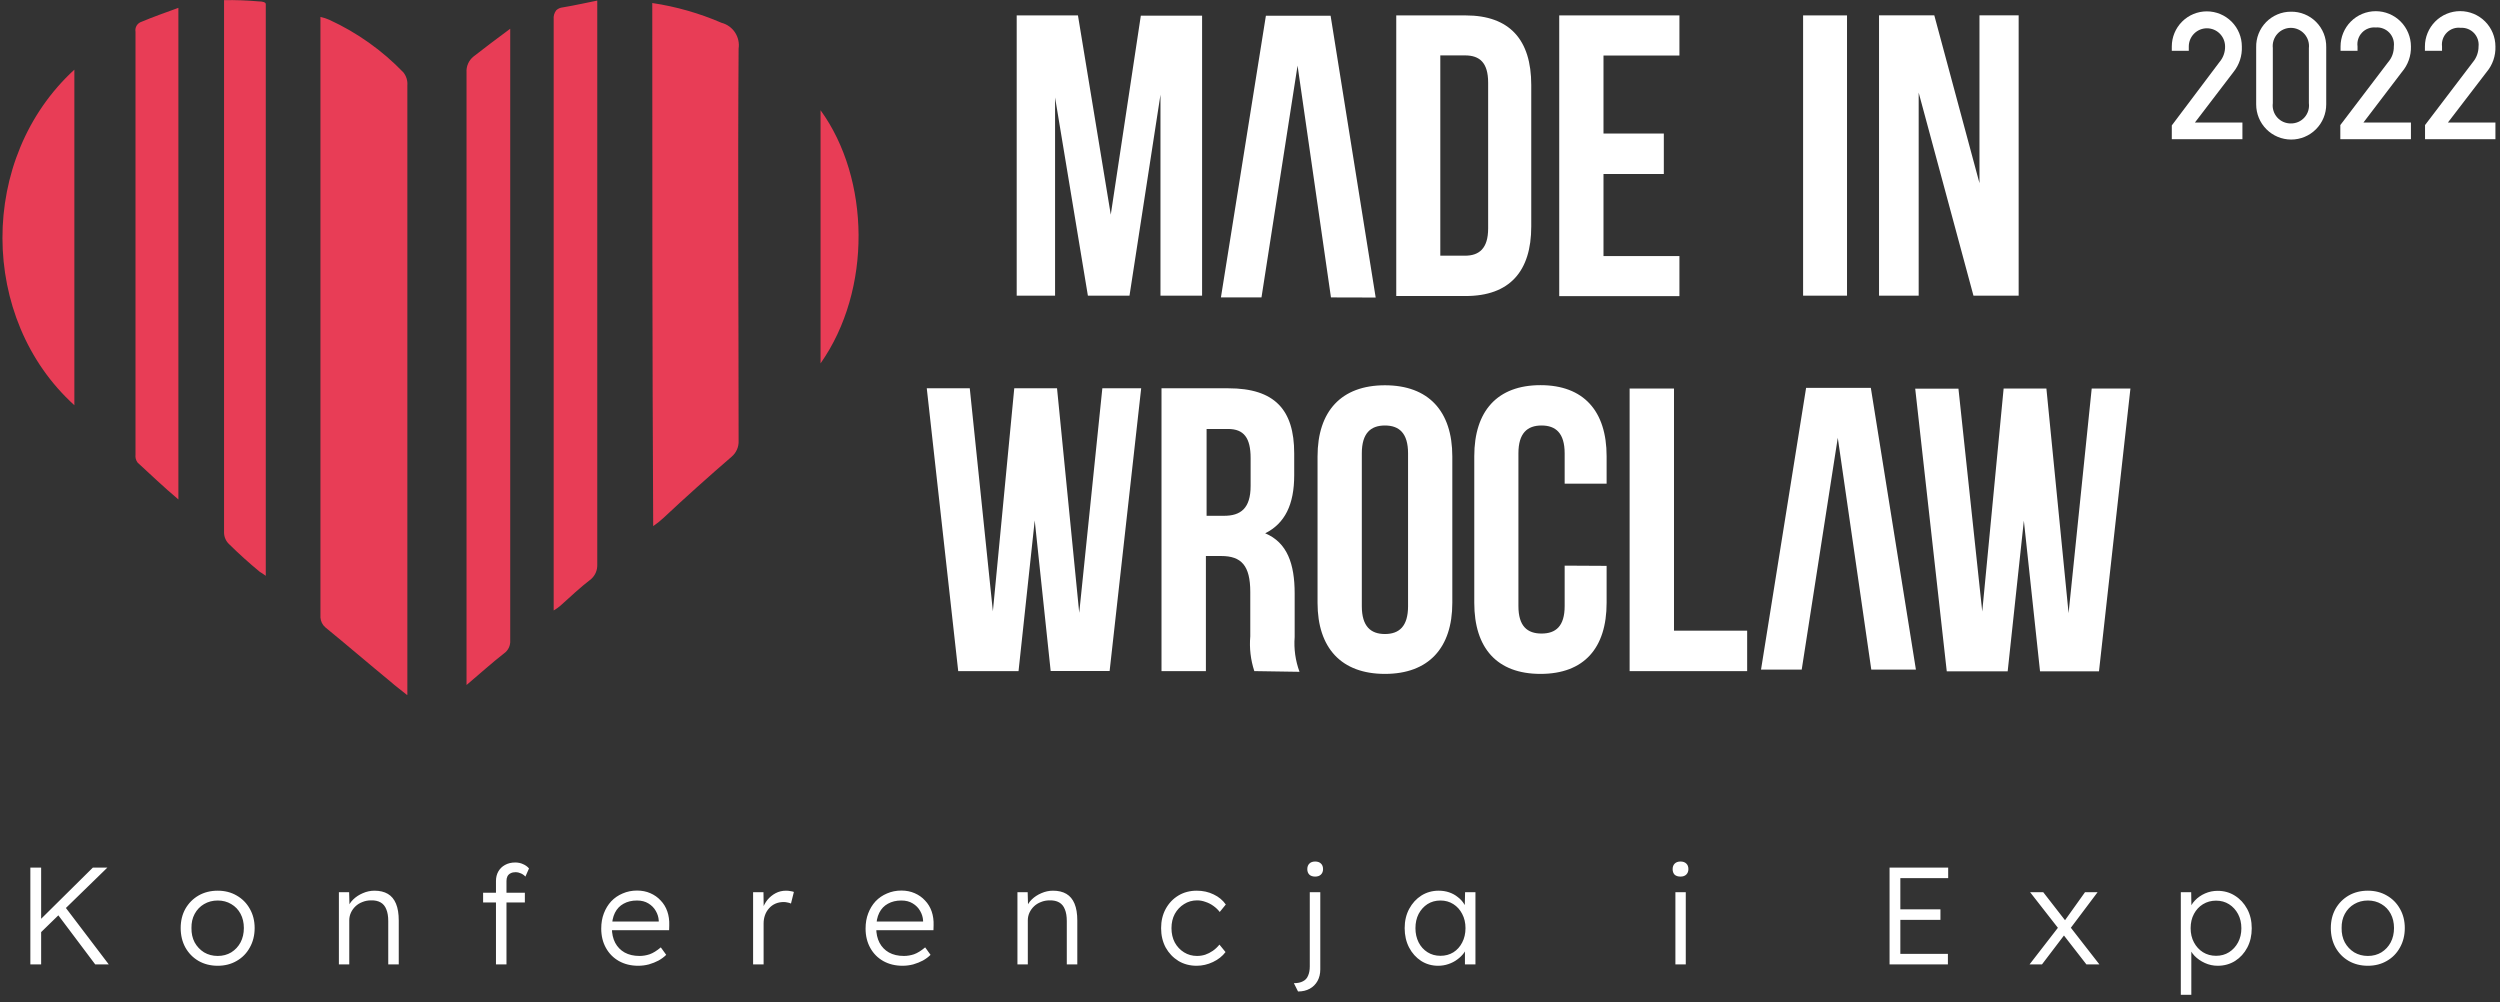 <svg width="217" height="87" viewBox="0 0 217 87" fill="none" xmlns="http://www.w3.org/2000/svg">
<rect x="0" y="0" width="217" height="87" fill="#333333" stroke="none"/>
<g clip-path="url(#clip0_222_3318)">
<path fill-rule="evenodd" clip-rule="evenodd" d="M35.318 60.315C34.807 59.892 34.315 59.54 33.934 59.198C32.038 57.639 30.142 56.009 28.245 54.459C28.119 54.352 28.015 54.22 27.941 54.071C27.867 53.922 27.824 53.76 27.814 53.594V1.469C28.08 1.525 28.339 1.61 28.587 1.72C30.996 2.826 33.177 4.376 35.017 6.288C35.27 6.607 35.392 7.009 35.358 7.415V60.315H35.318ZM56.617 0.262C58.689 0.572 60.712 1.151 62.636 1.982C63.115 2.108 63.53 2.407 63.802 2.821C64.074 3.235 64.184 3.735 64.111 4.226C64.031 15.604 64.111 26.893 64.111 38.261C64.122 38.522 64.074 38.782 63.969 39.02C63.865 39.259 63.708 39.471 63.509 39.64C61.503 41.37 59.496 43.171 57.56 44.982C57.291 45.233 57.002 45.461 56.697 45.666C56.617 30.414 56.617 15.343 56.617 0.262ZM40.495 59.459V6.288C40.477 6.027 40.523 5.765 40.628 5.525C40.733 5.285 40.894 5.074 41.097 4.91C42.1 4.135 43.103 3.36 44.287 2.495V55.586C44.302 55.801 44.262 56.017 44.171 56.212C44.08 56.408 43.94 56.577 43.766 56.703C42.652 57.568 41.619 58.514 40.495 59.459ZM48.059 52.99V1.68C48.03 1.4 48.109 1.119 48.28 0.895C48.431 0.752 48.625 0.664 48.832 0.644C49.414 0.563 51.842 0.05 51.842 0.05V49.036C51.847 49.263 51.805 49.488 51.717 49.696C51.628 49.904 51.496 50.091 51.33 50.244C50.327 51.019 49.514 51.793 48.651 52.568C48.467 52.726 48.269 52.868 48.059 52.99ZM19.447 0.01C20.451 -0.004 21.456 0.033 22.457 0.121C22.808 0.121 23.069 0.201 23.069 0.352V49.982C22.904 49.859 22.734 49.745 22.557 49.64C21.627 48.876 20.735 48.071 19.878 47.225C19.742 47.096 19.634 46.94 19.56 46.767C19.485 46.594 19.447 46.408 19.447 46.219V0.01ZM15.484 0.694V43.352C14.19 42.266 13.076 41.189 11.943 40.153C11.796 39.957 11.731 39.712 11.762 39.469V2.757C11.729 2.574 11.764 2.385 11.86 2.225C11.956 2.066 12.107 1.947 12.284 1.891C13.287 1.469 14.29 1.117 15.474 0.684L15.484 0.694ZM6.455 35.173C-1.822 27.677 -1.912 13.713 6.455 6.047V35.173ZM71.224 31.551V9.568C75.538 15.514 75.709 25.162 71.224 31.541V31.551Z" fill="#E83D56"/>
<path fill-rule="evenodd" clip-rule="evenodd" d="M162.428 58.121L159.519 38L156.389 58.121H152.857L156.77 33.664H162.388L166.301 58.121H162.428ZM89.814 45.173L88.409 58.252H83.173L80.444 33.704H84.176L86.182 53.061L88.038 33.704H91.75L93.677 53.192L95.683 33.704H99.054L96.315 58.242H91.198L89.814 45.173ZM108.875 58.252C108.555 57.281 108.436 56.254 108.524 55.234V51.381C108.524 49.097 107.752 48.262 106.006 48.262H104.672V58.252H100.819V33.704H106.628C110.641 33.704 112.337 35.565 112.337 39.348V41.26C112.337 43.785 111.534 45.435 109.819 46.29C111.735 47.095 112.377 48.946 112.377 51.511V55.294C112.298 56.319 112.442 57.349 112.798 58.313L108.875 58.252ZM104.732 37.235V44.771H106.247C107.682 44.771 108.554 44.137 108.554 42.175V39.761C108.554 38 107.963 37.235 106.598 37.235H104.732ZM114.363 39.62C114.363 35.686 116.43 33.442 120.212 33.442C123.994 33.442 126.061 35.686 126.061 39.62V52.326C126.061 56.25 123.994 58.494 120.212 58.494C116.43 58.494 114.363 56.25 114.363 52.326V39.599V39.62ZM118.206 52.618C118.206 54.369 118.978 55.033 120.212 55.033C121.446 55.033 122.219 54.369 122.219 52.618V39.348C122.219 37.597 121.446 36.933 120.212 36.933C118.978 36.933 118.206 37.597 118.206 39.348V52.598V52.618ZM139.454 49.117V52.326C139.454 56.25 137.498 58.494 133.716 58.494C129.933 58.494 127.967 56.25 127.967 52.326V39.599C127.967 35.666 129.974 33.432 133.716 33.432C137.458 33.432 139.454 35.676 139.454 39.599V41.984H135.812V39.348C135.812 37.597 135.04 36.933 133.806 36.933C132.572 36.933 131.799 37.597 131.799 39.348V52.608C131.799 54.359 132.572 54.992 133.806 54.992C135.04 54.992 135.812 54.359 135.812 52.608V49.097L139.454 49.117ZM141.461 33.724H145.303V54.741H151.653V58.252H141.451V33.704L141.461 33.724ZM175.671 45.193L174.266 58.272H168.979L166.24 33.734H169.993L172.059 53.081L173.915 33.724H177.627L179.553 53.222L181.56 33.724H184.921L182.192 58.272H177.075L175.671 45.193ZM96.415 18.633L99.024 1.358H104.341V25.665H100.729V8.22L98.04 25.665H94.429L91.58 8.461V25.665H88.249V1.338H93.566L96.415 18.633ZM121.195 1.338H127.215C131.037 1.338 132.913 3.451 132.913 7.375V19.659C132.913 23.552 131.037 25.695 127.215 25.695H121.195V1.338ZM125.018 4.809V22.194H127.164C128.388 22.194 129.171 21.57 129.171 19.83V7.173C129.171 5.443 128.439 4.809 127.164 4.809H125.018ZM139.183 11.59H144.42V15.101H139.183V22.224H145.774V25.706H135.341V1.338H145.774V4.819H139.183V11.59ZM156.509 1.338H160.321V25.665H156.509V1.338ZM166.541 8.039V25.665H163.1V1.328H167.896L171.818 15.896V1.328H175.219V25.665H171.297L166.541 8.039ZM115.527 25.816L112.628 5.695L109.497 25.816H105.976L109.879 1.368H115.497L119.409 25.826L115.527 25.816Z" fill="white"/>
<path d="M194.592 4.035C194.592 3.226 194.272 2.451 193.702 1.879C193.131 1.308 192.358 0.986 191.552 0.986C190.746 0.986 189.973 1.308 189.403 1.879C188.833 2.451 188.512 3.226 188.512 4.035V4.407H189.987V4.035C189.987 3.827 190.028 3.622 190.107 3.43C190.186 3.239 190.302 3.065 190.448 2.918C190.595 2.771 190.768 2.655 190.959 2.575C191.15 2.496 191.355 2.455 191.562 2.455C191.769 2.455 191.974 2.496 192.165 2.575C192.356 2.655 192.53 2.771 192.676 2.918C192.822 3.065 192.938 3.239 193.017 3.43C193.096 3.622 193.137 3.827 193.137 4.035C193.147 4.533 192.971 5.017 192.646 5.393L188.512 10.886V12.083H194.642V10.635H190.519L193.87 6.248C194.371 5.623 194.628 4.836 194.592 4.035Z" fill="white"/>
<path d="M198.846 1.016C198.444 1.016 198.047 1.096 197.677 1.253C197.308 1.409 196.973 1.637 196.692 1.925C196.412 2.213 196.192 2.554 196.045 2.928C195.897 3.303 195.827 3.703 195.836 4.105V9.065C195.836 9.873 196.156 10.649 196.726 11.22C197.296 11.792 198.069 12.113 198.876 12.113C199.682 12.113 200.455 11.792 201.025 11.22C201.595 10.649 201.916 9.873 201.916 9.065V4.105C201.925 3.698 201.852 3.292 201.702 2.914C201.551 2.536 201.325 2.192 201.038 1.903C200.751 1.615 200.409 1.387 200.032 1.235C199.656 1.082 199.252 1.008 198.846 1.016ZM198.846 10.715C198.623 10.718 198.401 10.673 198.197 10.583C197.993 10.493 197.81 10.36 197.662 10.193C197.513 10.026 197.402 9.829 197.337 9.615C197.271 9.402 197.252 9.176 197.281 8.954V4.175C197.256 3.954 197.277 3.73 197.345 3.518C197.412 3.307 197.523 3.111 197.671 2.945C197.819 2.779 198 2.647 198.202 2.556C198.404 2.465 198.624 2.418 198.846 2.418C199.067 2.418 199.287 2.465 199.489 2.556C199.692 2.647 199.873 2.779 200.02 2.945C200.168 3.111 200.279 3.307 200.347 3.518C200.414 3.73 200.436 3.954 200.411 4.175V8.954C200.439 9.176 200.42 9.402 200.355 9.615C200.289 9.829 200.178 10.026 200.029 10.193C199.881 10.36 199.698 10.493 199.494 10.583C199.29 10.673 199.069 10.718 198.846 10.715Z" fill="white"/>
<path d="M209.269 4.035C209.269 3.222 208.947 2.443 208.375 1.868C207.802 1.294 207.025 0.971 206.214 0.971C205.404 0.971 204.627 1.294 204.054 1.868C203.481 2.443 203.16 3.222 203.16 4.035V4.407H204.634V4.035C204.605 3.817 204.624 3.596 204.692 3.387C204.76 3.178 204.873 2.987 205.025 2.829C205.176 2.67 205.361 2.548 205.567 2.471C205.772 2.394 205.991 2.365 206.209 2.385C206.427 2.366 206.646 2.397 206.85 2.475C207.054 2.552 207.239 2.675 207.39 2.833C207.541 2.991 207.654 3.181 207.723 3.389C207.791 3.597 207.812 3.818 207.785 4.035C207.794 4.533 207.619 5.017 207.293 5.393L203.14 10.856V12.083H209.269V10.635H205.146L208.487 6.248C209.014 5.634 209.293 4.845 209.269 4.035Z" fill="white"/>
<path d="M215.841 6.248C216.36 5.631 216.632 4.842 216.603 4.034C216.603 3.221 216.281 2.44 215.707 1.865C215.133 1.289 214.355 0.966 213.543 0.966C212.732 0.966 211.953 1.289 211.379 1.865C210.806 2.44 210.483 3.221 210.483 4.034V4.407H211.968V4.034C211.942 3.814 211.966 3.592 212.039 3.382C212.111 3.173 212.231 2.983 212.387 2.827C212.544 2.671 212.734 2.553 212.943 2.481C213.152 2.41 213.374 2.387 213.593 2.415C213.806 2.402 214.018 2.435 214.216 2.513C214.414 2.591 214.593 2.711 214.74 2.865C214.887 3.02 214.999 3.204 215.068 3.406C215.136 3.608 215.161 3.822 215.138 4.034C215.139 4.531 214.965 5.012 214.647 5.393L210.493 10.856V12.083H216.603V10.634H212.48L215.841 6.248Z" fill="white"/>
</g>
<path d="M3.343 81.128L3.307 80.012L8.059 75.308H9.319L3.343 81.128ZM2.635 83.708V75.308H3.571V83.708H2.635ZM8.263 83.708L4.891 79.22L5.575 78.62L9.439 83.708H8.263ZM18.899 83.828C18.275 83.828 17.719 83.688 17.231 83.408C16.751 83.128 16.371 82.74 16.091 82.244C15.819 81.748 15.683 81.184 15.683 80.552C15.683 79.928 15.819 79.372 16.091 78.884C16.371 78.396 16.751 78.012 17.231 77.732C17.719 77.452 18.275 77.312 18.899 77.312C19.515 77.312 20.063 77.452 20.543 77.732C21.031 78.012 21.411 78.396 21.683 78.884C21.963 79.372 22.103 79.928 22.103 80.552C22.103 81.184 21.963 81.748 21.683 82.244C21.411 82.74 21.031 83.128 20.543 83.408C20.063 83.688 19.515 83.828 18.899 83.828ZM18.899 82.976C19.339 82.976 19.731 82.872 20.075 82.664C20.419 82.448 20.687 82.16 20.879 81.8C21.071 81.432 21.167 81.016 21.167 80.552C21.167 80.088 21.071 79.676 20.879 79.316C20.687 78.956 20.419 78.676 20.075 78.476C19.731 78.268 19.339 78.164 18.899 78.164C18.459 78.164 18.063 78.268 17.711 78.476C17.367 78.676 17.095 78.96 16.895 79.328C16.703 79.688 16.611 80.096 16.619 80.552C16.611 81.016 16.703 81.432 16.895 81.8C17.095 82.16 17.367 82.448 17.711 82.664C18.063 82.872 18.459 82.976 18.899 82.976ZM29.416 83.708V77.444H30.304L30.34 78.752L30.196 78.812C30.276 78.54 30.432 78.292 30.664 78.068C30.896 77.844 31.172 77.664 31.492 77.528C31.82 77.384 32.156 77.312 32.5 77.312C32.964 77.312 33.352 77.404 33.664 77.588C33.976 77.772 34.212 78.056 34.372 78.44C34.532 78.824 34.612 79.312 34.612 79.904V83.708H33.7V79.952C33.7 79.536 33.644 79.196 33.532 78.932C33.428 78.66 33.264 78.46 33.04 78.332C32.816 78.204 32.54 78.144 32.212 78.152C31.94 78.152 31.688 78.2 31.456 78.296C31.224 78.384 31.024 78.508 30.856 78.668C30.688 78.828 30.556 79.012 30.46 79.22C30.364 79.428 30.316 79.652 30.316 79.892V83.708H29.872C29.816 83.708 29.752 83.708 29.68 83.708C29.608 83.708 29.52 83.708 29.416 83.708ZM43.05 83.708V76.472C43.05 76.16 43.118 75.884 43.254 75.644C43.39 75.404 43.582 75.216 43.83 75.08C44.086 74.936 44.382 74.864 44.718 74.864C44.974 74.864 45.202 74.912 45.402 75.008C45.61 75.096 45.782 75.22 45.918 75.38L45.606 76.088C45.478 75.952 45.338 75.856 45.186 75.8C45.042 75.736 44.902 75.704 44.766 75.704C44.59 75.704 44.442 75.736 44.322 75.8C44.202 75.856 44.11 75.944 44.046 76.064C43.99 76.176 43.962 76.312 43.962 76.472V83.708H43.542C43.454 83.708 43.37 83.708 43.29 83.708C43.21 83.708 43.13 83.708 43.05 83.708ZM41.934 78.332V77.492H45.558V78.332H41.934ZM55.391 83.828C54.767 83.828 54.211 83.692 53.723 83.42C53.243 83.148 52.867 82.768 52.595 82.28C52.323 81.792 52.187 81.232 52.187 80.6C52.187 80.112 52.263 79.672 52.415 79.28C52.567 78.88 52.779 78.532 53.051 78.236C53.331 77.94 53.663 77.712 54.047 77.552C54.431 77.384 54.847 77.3 55.295 77.3C55.719 77.3 56.103 77.376 56.447 77.528C56.799 77.68 57.099 77.892 57.347 78.164C57.603 78.428 57.795 78.744 57.923 79.112C58.051 79.48 58.107 79.884 58.091 80.324L58.079 80.744H52.859L52.727 79.988H57.395L57.179 80.192V79.904C57.163 79.616 57.079 79.34 56.927 79.076C56.775 78.804 56.559 78.584 56.279 78.416C56.007 78.248 55.679 78.164 55.295 78.164C54.847 78.164 54.459 78.256 54.131 78.44C53.803 78.616 53.551 78.88 53.375 79.232C53.199 79.584 53.111 80.02 53.111 80.54C53.111 81.036 53.207 81.468 53.399 81.836C53.591 82.196 53.863 82.476 54.215 82.676C54.575 82.876 55.007 82.976 55.511 82.976C55.807 82.976 56.099 82.928 56.387 82.832C56.683 82.728 57.007 82.528 57.359 82.232L57.827 82.88C57.643 83.064 57.423 83.228 57.167 83.372C56.911 83.508 56.631 83.62 56.327 83.708C56.023 83.788 55.711 83.828 55.391 83.828ZM65.369 83.708V77.444H66.269L66.293 79.112L66.197 78.884C66.285 78.604 66.425 78.344 66.617 78.104C66.817 77.864 67.053 77.672 67.325 77.528C67.597 77.384 67.897 77.312 68.225 77.312C68.361 77.312 68.489 77.324 68.609 77.348C68.729 77.364 68.829 77.388 68.909 77.42L68.657 78.428C68.553 78.38 68.445 78.348 68.333 78.332C68.229 78.308 68.129 78.296 68.033 78.296C67.761 78.296 67.517 78.344 67.301 78.44C67.085 78.536 66.901 78.672 66.749 78.848C66.597 79.016 66.481 79.212 66.401 79.436C66.321 79.66 66.281 79.9 66.281 80.156V83.708H65.369ZM78.336 83.828C77.712 83.828 77.156 83.692 76.668 83.42C76.188 83.148 75.812 82.768 75.54 82.28C75.268 81.792 75.132 81.232 75.132 80.6C75.132 80.112 75.208 79.672 75.36 79.28C75.512 78.88 75.724 78.532 75.996 78.236C76.276 77.94 76.608 77.712 76.992 77.552C77.376 77.384 77.792 77.3 78.24 77.3C78.664 77.3 79.048 77.376 79.392 77.528C79.744 77.68 80.044 77.892 80.292 78.164C80.548 78.428 80.74 78.744 80.868 79.112C80.996 79.48 81.052 79.884 81.036 80.324L81.024 80.744H75.804L75.672 79.988H80.34L80.124 80.192V79.904C80.108 79.616 80.024 79.34 79.872 79.076C79.72 78.804 79.504 78.584 79.224 78.416C78.952 78.248 78.624 78.164 78.24 78.164C77.792 78.164 77.404 78.256 77.076 78.44C76.748 78.616 76.496 78.88 76.32 79.232C76.144 79.584 76.056 80.02 76.056 80.54C76.056 81.036 76.152 81.468 76.344 81.836C76.536 82.196 76.808 82.476 77.16 82.676C77.52 82.876 77.952 82.976 78.456 82.976C78.752 82.976 79.044 82.928 79.332 82.832C79.628 82.728 79.952 82.528 80.304 82.232L80.772 82.88C80.588 83.064 80.368 83.228 80.112 83.372C79.856 83.508 79.576 83.62 79.272 83.708C78.968 83.788 78.656 83.828 78.336 83.828ZM88.314 83.708V77.444H89.202L89.238 78.752L89.094 78.812C89.174 78.54 89.33 78.292 89.562 78.068C89.794 77.844 90.07 77.664 90.39 77.528C90.718 77.384 91.054 77.312 91.398 77.312C91.862 77.312 92.25 77.404 92.562 77.588C92.874 77.772 93.11 78.056 93.27 78.44C93.43 78.824 93.51 79.312 93.51 79.904V83.708H92.598V79.952C92.598 79.536 92.542 79.196 92.43 78.932C92.326 78.66 92.162 78.46 91.938 78.332C91.714 78.204 91.438 78.144 91.11 78.152C90.838 78.152 90.586 78.2 90.354 78.296C90.122 78.384 89.922 78.508 89.754 78.668C89.586 78.828 89.454 79.012 89.358 79.22C89.262 79.428 89.214 79.652 89.214 79.892V83.708H88.77C88.714 83.708 88.65 83.708 88.578 83.708C88.506 83.708 88.418 83.708 88.314 83.708ZM103.868 83.828C103.276 83.828 102.748 83.688 102.284 83.408C101.82 83.12 101.452 82.732 101.18 82.244C100.916 81.748 100.784 81.188 100.784 80.564C100.784 79.94 100.916 79.384 101.18 78.896C101.452 78.4 101.82 78.012 102.284 77.732C102.748 77.452 103.28 77.312 103.88 77.312C104.416 77.312 104.904 77.42 105.344 77.636C105.784 77.844 106.136 78.136 106.4 78.512L105.872 79.16C105.72 78.96 105.536 78.784 105.32 78.632C105.112 78.48 104.884 78.364 104.636 78.284C104.396 78.196 104.156 78.152 103.916 78.152C103.492 78.152 103.112 78.26 102.776 78.476C102.44 78.684 102.172 78.968 101.972 79.328C101.78 79.688 101.684 80.1 101.684 80.564C101.684 81.028 101.78 81.444 101.972 81.812C102.172 82.172 102.44 82.456 102.776 82.664C103.112 82.872 103.488 82.976 103.904 82.976C104.144 82.976 104.38 82.94 104.612 82.868C104.844 82.788 105.064 82.676 105.272 82.532C105.48 82.388 105.672 82.208 105.848 81.992L106.376 82.64C106.104 83 105.74 83.288 105.284 83.504C104.828 83.72 104.356 83.828 103.868 83.828ZM112.669 86.06L112.309 85.34C112.637 85.34 112.901 85.284 113.101 85.172C113.309 85.068 113.457 84.904 113.545 84.68C113.641 84.464 113.689 84.196 113.689 83.876V77.444H114.601V84.14C114.601 84.524 114.521 84.86 114.361 85.148C114.201 85.436 113.977 85.66 113.689 85.82C113.401 85.98 113.061 86.06 112.669 86.06ZM114.157 76.088C113.941 76.088 113.773 76.032 113.653 75.92C113.533 75.8 113.473 75.64 113.473 75.44C113.473 75.24 113.533 75.08 113.653 74.96C113.773 74.84 113.941 74.78 114.157 74.78C114.373 74.78 114.541 74.84 114.661 74.96C114.781 75.072 114.841 75.232 114.841 75.44C114.841 75.632 114.781 75.788 114.661 75.908C114.541 76.028 114.373 76.088 114.157 76.088ZM124.829 83.828C124.285 83.828 123.793 83.688 123.353 83.408C122.913 83.12 122.565 82.732 122.309 82.244C122.053 81.748 121.925 81.188 121.925 80.564C121.925 79.932 122.057 79.372 122.321 78.884C122.585 78.396 122.937 78.012 123.377 77.732C123.825 77.452 124.325 77.312 124.877 77.312C125.205 77.312 125.509 77.36 125.789 77.456C126.069 77.552 126.317 77.688 126.533 77.864C126.757 78.032 126.941 78.232 127.085 78.464C127.237 78.688 127.341 78.932 127.397 79.196L127.133 79.064L127.169 77.444H128.069V83.708H127.157V82.172L127.397 82.016C127.341 82.256 127.233 82.488 127.073 82.712C126.913 82.928 126.717 83.12 126.485 83.288C126.261 83.456 126.005 83.588 125.717 83.684C125.437 83.78 125.141 83.828 124.829 83.828ZM125.033 82.964C125.449 82.964 125.821 82.864 126.149 82.664C126.477 82.456 126.733 82.172 126.917 81.812C127.109 81.444 127.205 81.028 127.205 80.564C127.205 80.1 127.109 79.688 126.917 79.328C126.733 78.968 126.477 78.684 126.149 78.476C125.821 78.268 125.449 78.164 125.033 78.164C124.609 78.164 124.233 78.268 123.905 78.476C123.585 78.684 123.329 78.968 123.137 79.328C122.953 79.688 122.861 80.1 122.861 80.564C122.861 81.02 122.953 81.432 123.137 81.8C123.321 82.16 123.577 82.444 123.905 82.652C124.233 82.86 124.609 82.964 125.033 82.964ZM145.425 83.708V77.444H146.325V83.708H145.425ZM145.869 76.088C145.645 76.088 145.473 76.032 145.353 75.92C145.241 75.8 145.185 75.64 145.185 75.44C145.185 75.24 145.245 75.08 145.365 74.96C145.485 74.84 145.653 74.78 145.869 74.78C146.085 74.78 146.253 74.84 146.373 74.96C146.493 75.072 146.553 75.232 146.553 75.44C146.553 75.632 146.493 75.788 146.373 75.908C146.253 76.028 146.085 76.088 145.869 76.088ZM164.014 83.708V75.308H169.102V76.22H164.95V82.796H169.078V83.708H164.014ZM164.446 79.844V78.932H168.43V79.844H164.446ZM181.098 83.708L178.926 80.912L178.818 80.78L176.214 77.444H177.354L179.49 80.192L179.61 80.348L182.226 83.708H181.098ZM176.166 83.708L178.722 80.408L179.262 81.056L177.246 83.708H176.166ZM179.67 80.636L179.154 80L180.978 77.444H182.07L179.67 80.636ZM189.295 86.348V77.444H190.195L190.219 78.968L190.051 78.992C190.123 78.688 190.279 78.412 190.519 78.164C190.759 77.908 191.051 77.704 191.395 77.552C191.739 77.4 192.103 77.324 192.487 77.324C193.047 77.324 193.547 77.464 193.987 77.744C194.435 78.024 194.791 78.408 195.055 78.896C195.319 79.384 195.451 79.944 195.451 80.576C195.451 81.2 195.323 81.756 195.067 82.244C194.811 82.732 194.459 83.12 194.011 83.408C193.563 83.688 193.059 83.828 192.499 83.828C192.107 83.828 191.735 83.748 191.383 83.588C191.031 83.428 190.731 83.22 190.483 82.964C190.235 82.7 190.071 82.416 189.991 82.112H190.207V86.348H189.295ZM192.355 82.964C192.779 82.964 193.155 82.86 193.483 82.652C193.811 82.444 194.071 82.16 194.263 81.8C194.455 81.44 194.551 81.032 194.551 80.576C194.551 80.112 194.455 79.7 194.263 79.34C194.071 78.98 193.811 78.696 193.483 78.488C193.155 78.28 192.779 78.176 192.355 78.176C191.931 78.176 191.551 78.28 191.215 78.488C190.887 78.688 190.627 78.968 190.435 79.328C190.243 79.688 190.147 80.1 190.147 80.564C190.147 81.028 190.243 81.44 190.435 81.8C190.627 82.16 190.887 82.444 191.215 82.652C191.551 82.86 191.931 82.964 192.355 82.964ZM205.532 83.828C204.908 83.828 204.352 83.688 203.864 83.408C203.384 83.128 203.004 82.74 202.724 82.244C202.452 81.748 202.316 81.184 202.316 80.552C202.316 79.928 202.452 79.372 202.724 78.884C203.004 78.396 203.384 78.012 203.864 77.732C204.352 77.452 204.908 77.312 205.532 77.312C206.148 77.312 206.696 77.452 207.176 77.732C207.664 78.012 208.044 78.396 208.316 78.884C208.596 79.372 208.736 79.928 208.736 80.552C208.736 81.184 208.596 81.748 208.316 82.244C208.044 82.74 207.664 83.128 207.176 83.408C206.696 83.688 206.148 83.828 205.532 83.828ZM205.532 82.976C205.972 82.976 206.364 82.872 206.708 82.664C207.052 82.448 207.32 82.16 207.512 81.8C207.704 81.432 207.8 81.016 207.8 80.552C207.8 80.088 207.704 79.676 207.512 79.316C207.32 78.956 207.052 78.676 206.708 78.476C206.364 78.268 205.972 78.164 205.532 78.164C205.092 78.164 204.696 78.268 204.344 78.476C204 78.676 203.728 78.96 203.528 79.328C203.336 79.688 203.244 80.096 203.252 80.552C203.244 81.016 203.336 81.432 203.528 81.8C203.728 82.16 204 82.448 204.344 82.664C204.696 82.872 205.092 82.976 205.532 82.976Z" fill="white"/>
<defs>
<clipPath id="clip0_222_3318">
<rect width="216.428" height="60.325" fill="white" transform="translate(0.185)"/>
</clipPath>
</defs>
</svg>
